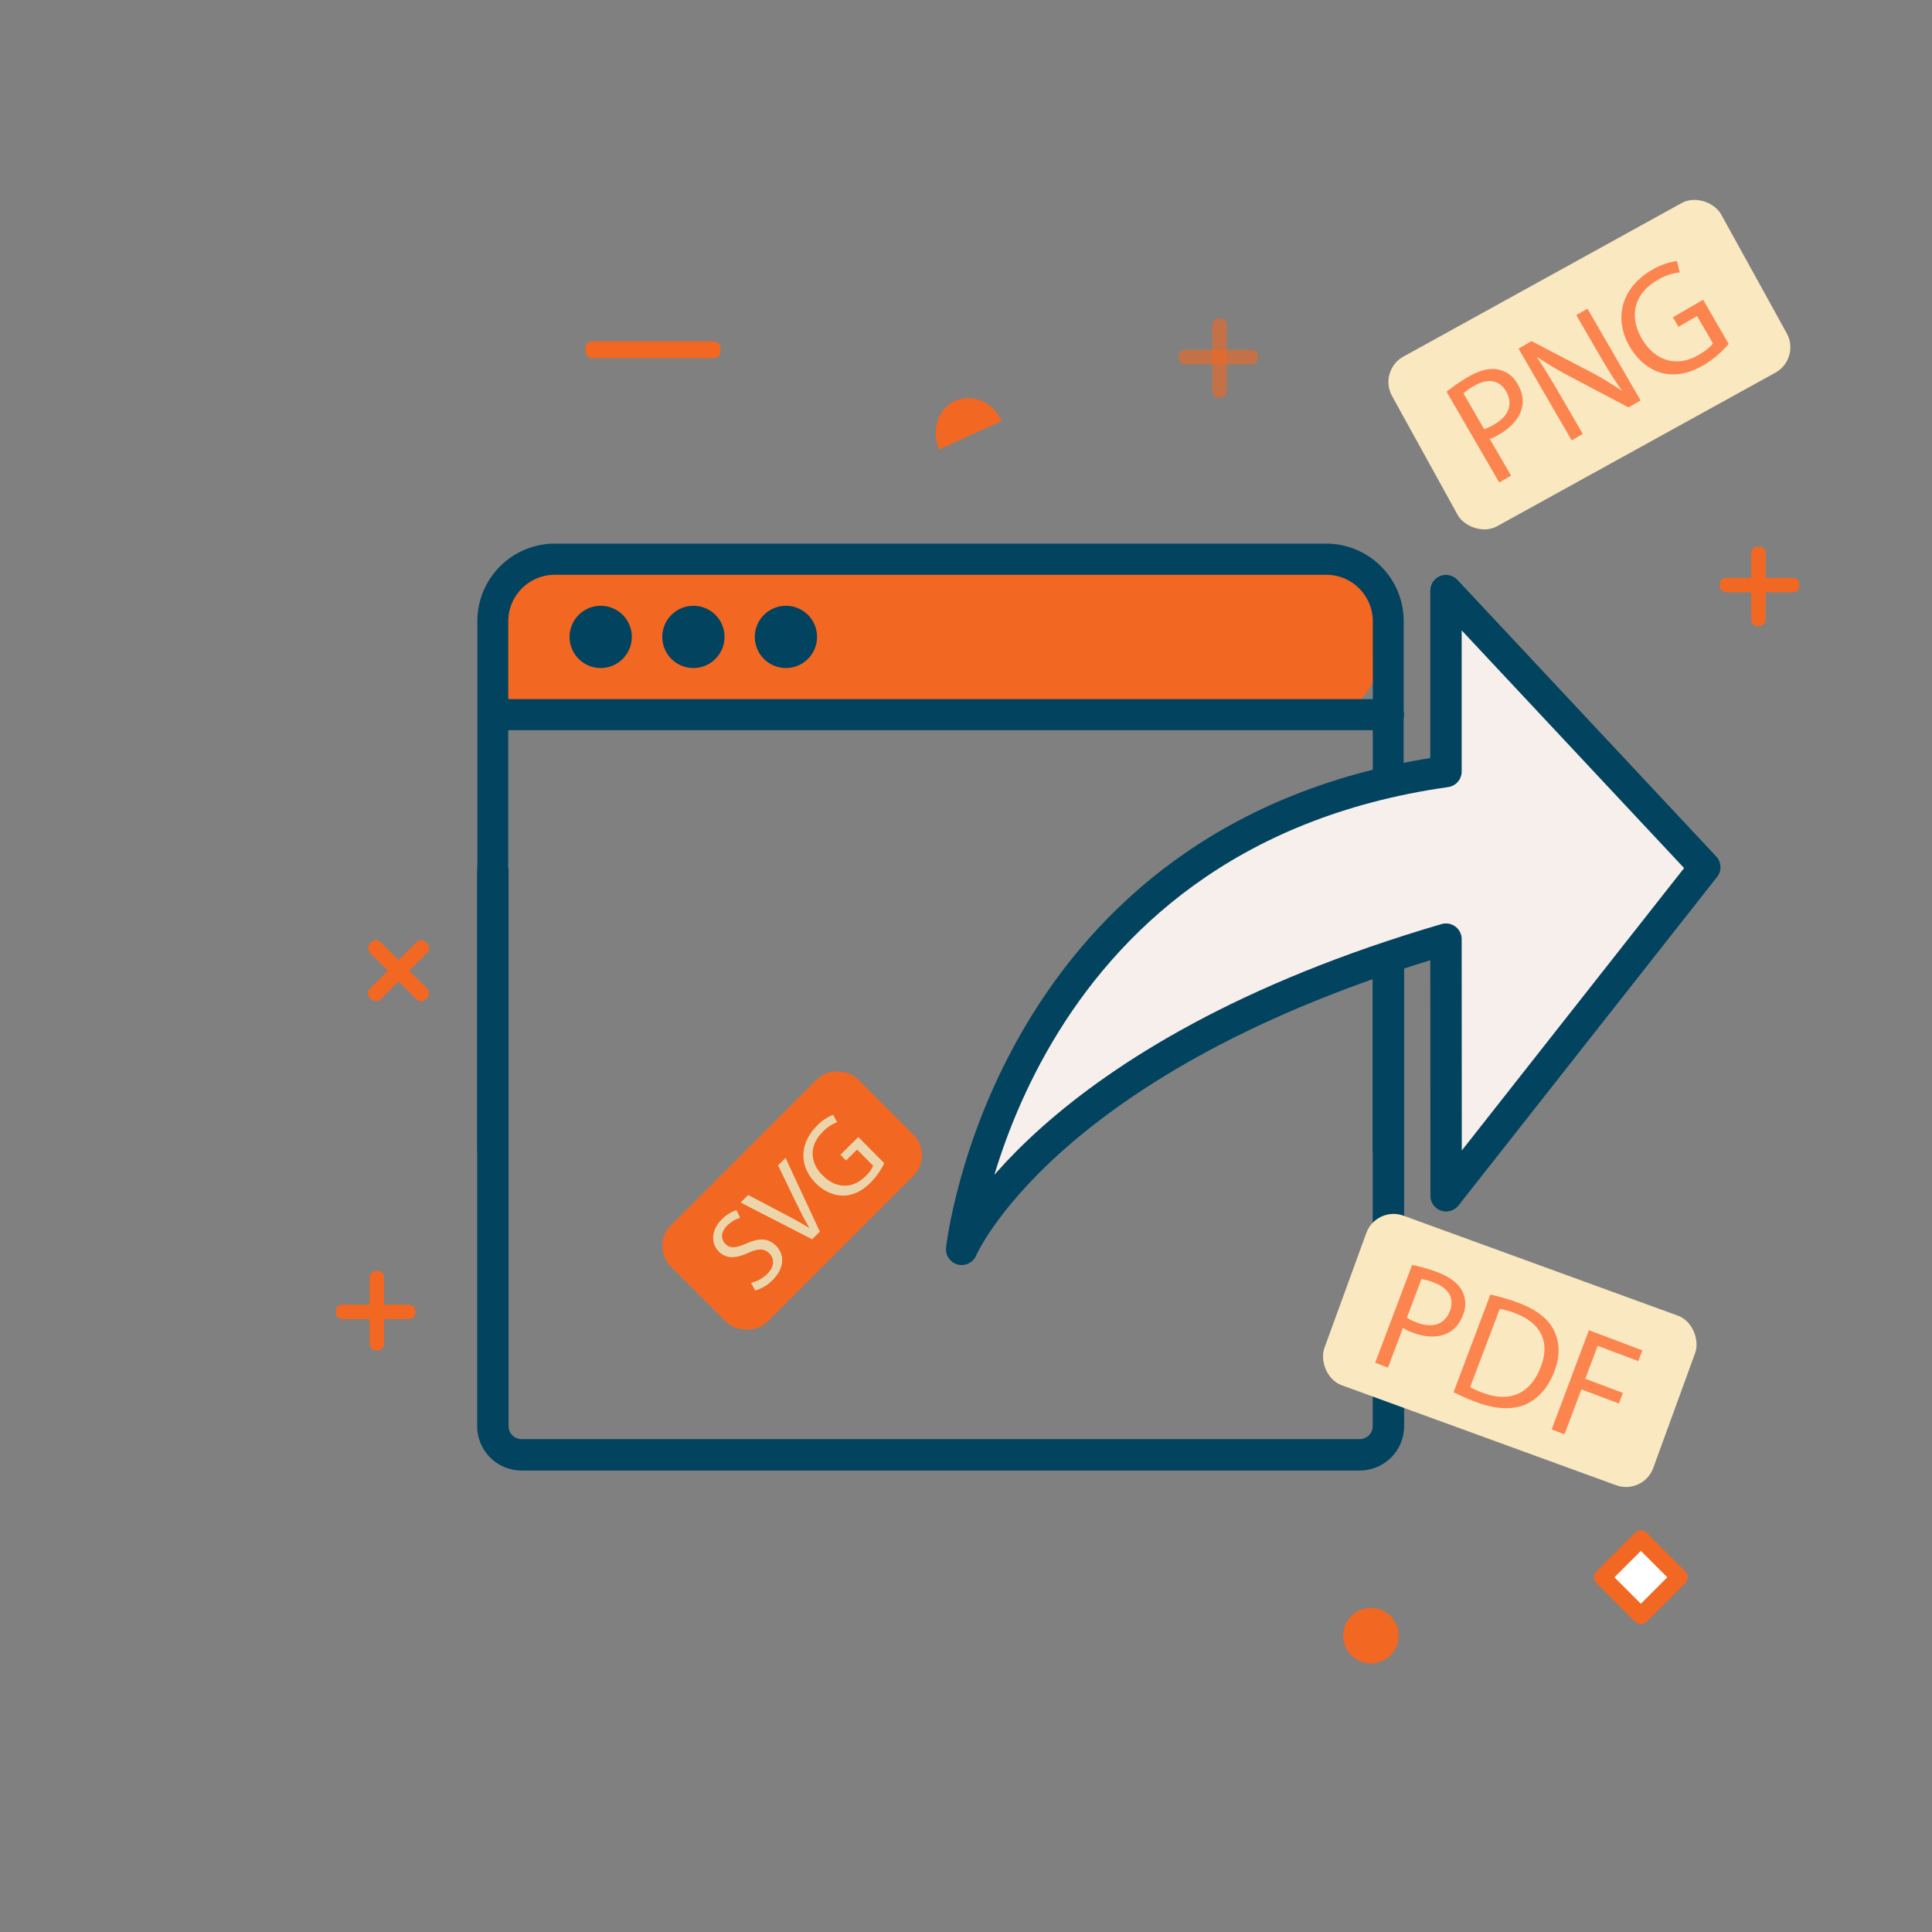 <svg id="Calque_1" data-name="Calque 1" xmlns="http://www.w3.org/2000/svg" viewBox="0 0 799.99 799.99"><rect x="0" y="0" width="799.99" height="799.99" fill="#808080" stroke="none"/><defs><style>.cls-1,.cls-4{fill:#f26722;}.cls-2{fill:#02435f;}.cls-2,.cls-3{fill-rule:evenodd;}.cls-3{fill:none;stroke-miterlimit:10;}.cls-3,.cls-6{stroke:#02435f;stroke-width:13px;}.cls-4{opacity:0.6;}.cls-5{fill:#fff;stroke:#f26722;stroke-width:7px;}.cls-5,.cls-6{stroke-linecap:round;stroke-linejoin:round;}.cls-6{fill:#f7efeb;}.cls-7{fill:#f9e8c0;}.cls-8{fill:#fc844f;}.cls-9{fill:#edd5ab;}</style></defs><title>lsd-icons</title><g id="_9f2d05dc-d88d-4e7d-8a65-e855a68dbe64.psb" data-name="9f2d05dc-d88d-4e7d-8a65-e855a68dbe64.psb"><g id="Rounded_Rectangle_511" data-name="Rounded Rectangle 511"><rect class="cls-1" x="202.7" y="235.4" width="368.24" height="61.8" rx="25.75" ry="25.75"/></g><g id="Shape_505" data-name="Shape 505"><path class="cls-2" d="M581.24,294.41V257.29a32.11,32.11,0,0,0-32-32.19H229.66a32.11,32.11,0,0,0-32,32.19V476.17a6.39,6.39,0,1,0,12.78,0V302.35h358V476.17a6.39,6.39,0,1,0,12.78,0V297.41a6.28,6.28,0,0,0,0-3Zm-12.78-4.93h-358V257.29A19.27,19.27,0,0,1,229.66,238H549.27a19.27,19.27,0,0,1,19.18,19.32ZM248.83,250.85a12.88,12.88,0,1,0,12.78,12.88A12.84,12.84,0,0,0,248.83,250.85Zm38.35,0A12.88,12.88,0,1,0,300,263.72,12.84,12.84,0,0,0,287.19,250.85Zm38.35,0a12.88,12.88,0,1,0,12.78,12.88A12.84,12.84,0,0,0,325.54,250.85Z"/></g></g><path class="cls-3" d="M574.9,359.62V590.55a11.86,11.86,0,0,1-11.79,11.85H215.88a11.86,11.86,0,0,1-11.79-11.85V359.62"/><rect class="cls-1" x="242.39" y="141.34" width="56" height="7" rx="2.82" ry="2.82"/><rect class="cls-4" x="487.98" y="144.84" width="33" height="6" rx="2.68" ry="2.68"/><rect class="cls-4" x="488.48" y="145.34" width="33" height="6" rx="2.68" ry="2.68" transform="translate(356.64 653.32) rotate(-90)"/><path class="cls-1" d="M414.84,174.36l0,.07-.22-.47c-3.64-7.62-12.14-11.12-19.19-7.93s-10.05,12.22-6.49,20.06l26.28-12"/><rect class="cls-1" x="712.1" y="239.27" width="33" height="6" rx="2.68" ry="2.68"/><rect class="cls-1" x="711.6" y="239.77" width="33" height="6" rx="2.68" ry="2.68" transform="translate(485.33 970.88) rotate(-90)"/><rect class="cls-5" x="668.2" y="641.88" width="22.48" height="22.48" transform="translate(660.83 -289.14) rotate(45)"/><circle class="cls-1" cx="567.66" cy="677.28" r="11.5"/><rect class="cls-1" x="148.69" y="398.8" width="32.7" height="6.27" rx="2.68" ry="2.68" transform="translate(332.55 1.03) rotate(45)"/><rect class="cls-1" x="148.69" y="398.8" width="32.7" height="6.27" rx="2.68" ry="2.68" transform="translate(-235.88 234.43) rotate(-45)"/><rect class="cls-1" x="139.04" y="540.21" width="33" height="6" rx="2.68" ry="2.68"/><rect class="cls-1" x="139.54" y="539.71" width="33" height="6" rx="2.68" ry="2.68" transform="translate(-386.67 698.76) rotate(-90)"/><path class="cls-6" d="M598.74,388.87C432,437.66,398.21,517.32,398.21,517.32s18.53-172.07,200.53-197.85V244.56L705.9,359.08,598.8,495.15Z"/><rect class="cls-7" x="580.29" y="110.81" width="155.65" height="80.25" rx="12" ry="12" transform="translate(8.99 336.79) rotate(-28.89)"/><rect class="cls-7" x="552.63" y="521.85" width="144.95" height="74.73" rx="12" ry="12" transform="translate(229.28 -180.24) rotate(20.02)"/><rect class="cls-1" x="273.19" y="468.86" width="109.63" height="56.52" rx="12" ry="12" transform="translate(-255.45 377.54) rotate(-45)"/><path class="cls-8" d="M584.72,523.78a65.75,65.75,0,0,1,10.48,3c5.24,2,8.62,4.64,10.23,7.75a11.8,11.8,0,0,1,.36,9.95c-1.4,3.72-3.6,6.23-6.48,7.58-3.93,1.93-9.08,1.73-14.26-.22a19.58,19.58,0,0,1-4.13-2l-6.2,16.46-5.3-2Zm-2.16,21.81a19,19,0,0,0,4.23,2.08c6.4,2.41,11.47.77,13.61-4.9,2-5.43-.81-9.49-6.66-11.7a23.76,23.76,0,0,0-5.16-1.46Z"/><path class="cls-8" d="M617.12,536.06a81.26,81.26,0,0,1,11.6,3.4c7.62,2.87,12.38,6.68,14.71,11.39s2.74,10.29.23,16.93-6.67,11.41-11.93,13.74-12.41,2.08-20.39-.93a91.35,91.35,0,0,1-9.45-4.12Zm-8.39,38.33a35.65,35.65,0,0,0,5.25,2.33c11.34,4.27,19.88.25,24.06-10.84,3.71-9.67.55-17.89-10.67-22.12A32.24,32.24,0,0,0,621,542Z"/><path class="cls-8" d="M657.93,550.81l22.13,8.34-1.68,4.45-16.82-6.34-5.15,13.65L672,576.77l-1.65,4.39-15.54-5.86-7,18.59-5.3-2Z"/><path class="cls-9" d="M311,531.21a14.5,14.5,0,0,0,6.67-3.69c3-2.94,3.16-6.23.91-8.5-2.08-2.1-4.48-2.12-8.67-.28-5,2.33-9.12,2.68-12.26-.5-3.47-3.51-3.14-9,1.23-13.32a14.37,14.37,0,0,1,6.07-3.82l1.54,3.16a12.63,12.63,0,0,0-5.33,3.16c-3.07,3-2.42,6-.9,7.57,2.08,2.11,4.48,1.79,8.77-.09,5.26-2.3,9-2.38,12.29.93,3.44,3.47,3.84,9-1.47,14.28a16.36,16.36,0,0,1-7.17,4.25Z"/><path class="cls-9" d="M336.29,513.16l-29.63-15.24,3.14-3.11,14.48,7.62c4,2.08,7.52,4,10.74,6l.07-.07c-1.95-3.23-3.82-7-5.73-10.93l-7.2-14.89,3.11-3.07L339.49,510Z"/><path class="cls-9" d="M366.13,481.64a29.51,29.51,0,0,1-5.69,8.08c-3.41,3.37-7.07,5.28-11.36,5.36-3.79,0-8-1.77-11.44-5.28-6.61-6.75-6.86-16.22.69-23.69a19.55,19.55,0,0,1,6.64-4.52l1.65,3.07a16.39,16.39,0,0,0-5.94,4c-5.48,5.42-5.68,12.37-.09,18s12.43,5.68,17.68.49a13.34,13.34,0,0,0,3.28-4.44L354.89,476l-4.58,4.53L348,478.16l7.41-7.34Z"/><path class="cls-8" d="M599,162.22a65.83,65.83,0,0,1,9-6.19c4.84-2.81,9-3.74,12.48-3a11.8,11.8,0,0,1,7.93,6c2,3.44,2.55,6.73,1.78,9.81-1,4.26-4.4,8.13-9.19,10.9a19.55,19.55,0,0,1-4.14,2l8.83,15.21-4.9,2.84Zm15.53,15.47a19,19,0,0,0,4.29-2c5.92-3.43,7.86-8.4,4.82-13.64-2.91-5-7.86-5.38-13.27-2.24a23.76,23.76,0,0,0-4.39,3.08Z"/><path class="cls-8" d="M650.79,182.36l-22-38,5.35-3.11,23.32,12.15a124.1,124.1,0,0,1,14,8.38l.08-.12c-3.39-4.81-6.19-9.37-9.62-15.28l-9.22-15.89,4.62-2.68,22,38-5,2.88-23.24-12.27a139.43,139.43,0,0,1-14.46-8.56l-.14.15c3.06,4.63,5.82,9.13,9.48,15.43l9.41,16.23Z"/><path class="cls-8" d="M715.79,142.39a40.91,40.91,0,0,1-10.45,8.85c-5.75,3.33-11.33,4.62-17.11,3.22-5.1-1.26-10.07-5.15-13.5-11.07-6.51-11.36-3.54-24.15,9.19-31.54a27.13,27.13,0,0,1,10.48-3.75l1.14,4.69a22.75,22.75,0,0,0-9.34,3.24c-9.24,5.36-11.94,14.61-6.41,24.13s14.69,12,23.54,6.83c3.21-1.86,5.15-3.59,5.95-4.81l-6.57-11.32L695,135.33l-2.29-3.94,12.51-7.26Z"/></svg>